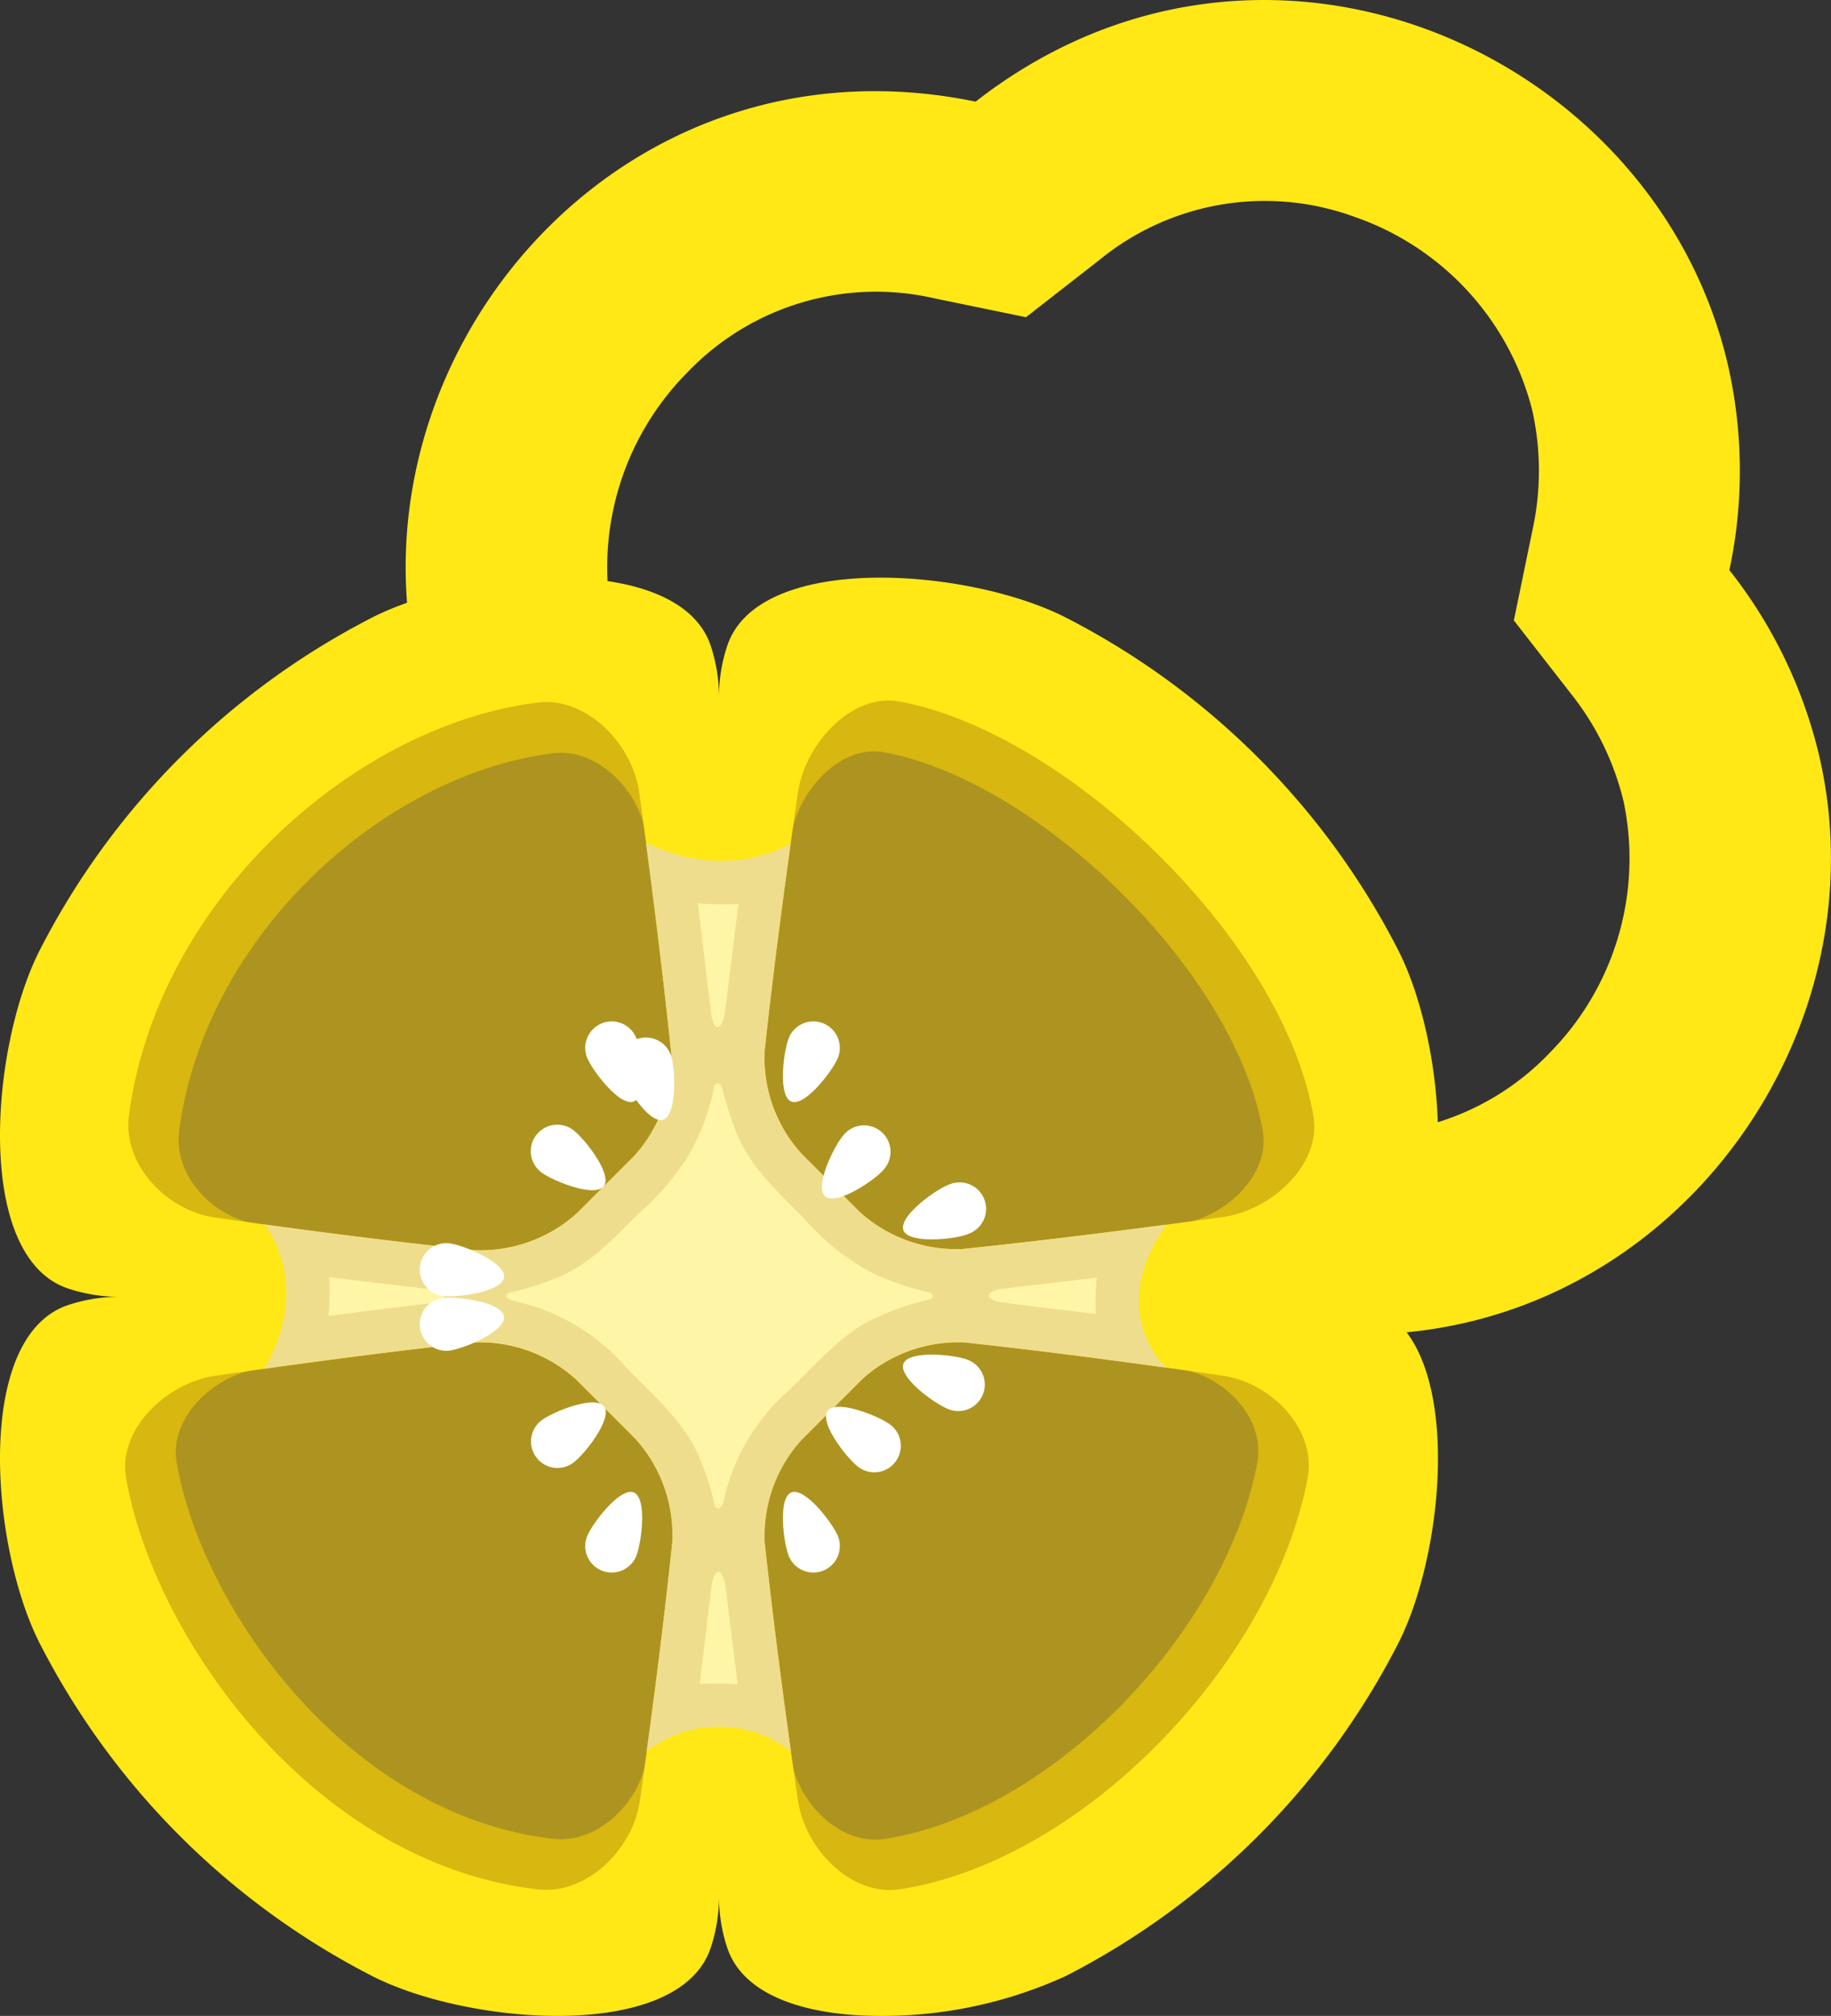 <svg id="paprika-zuta" xmlns="http://www.w3.org/2000/svg" xmlns:xlink="http://www.w3.org/1999/xlink" width="115" height="126.587" viewBox="0 0 115 126.587">
  <rect x="0" y="0" width="115" height="126.587" fill="#333333" stroke="none"/>
  <defs>
    <clipPath id="clip-path">
      <rect id="Rectangle_442" data-name="Rectangle 442" width="115" height="126.587" transform="translate(0 0)" fill="none"/>
    </clipPath>
  </defs>
  <g id="Group_842" data-name="Group 842" clip-path="url(#clip-path)">
    <path id="Path_5374" data-name="Path 5374" d="M31.958,66.642C36.543,86.275,61.1,97.249,79.2,83.138c22.478,4.635,39.638-16.082,35.05-35.716A29.906,29.906,0,0,0,108.618,35.8a29.926,29.926,0,0,0-.1-12.919C103.936,3.245,79.374-7.73,61.276,6.382,38.8,1.746,21.64,22.463,26.225,42.1a29.918,29.918,0,0,0,5.637,11.625,29.9,29.9,0,0,0,.1,12.919M43.182,23.375a16.393,16.393,0,0,1,15.545-4.633l5.711,1.177,4.6-3.585A16.4,16.4,0,0,1,85.025,13.6,17.369,17.369,0,0,1,96.232,25.748a17.37,17.37,0,0,1,.026,7.5l-1.177,5.71,3.584,4.6a17.388,17.388,0,0,1,3.3,6.736v0A17.367,17.367,0,0,1,97.3,66.144a16.4,16.4,0,0,1-15.547,4.634L76.041,69.6l-4.6,3.585a16.4,16.4,0,0,1-15.989,2.73A16.746,16.746,0,0,1,44.221,56.272L45.4,50.561l-3.584-4.6a17.357,17.357,0,0,1-3.3-6.735,17.37,17.37,0,0,1,4.668-15.853" fill="#ffe815"/>
    <path id="Path_5375" data-name="Path 5375" d="M9.175,81.348c0-1.45-4.52-2.883-4.371-4.294A40.531,40.531,0,0,1,41.029,41.033c1.338-.133,2.694,3.994,4.066,3.994,1.452,0,2.886-4.119,4.3-3.97A40.526,40.526,0,0,1,85.56,79.284c.034.684-3.029,1.372-3.029,2.064,0,.669,3.064,1.334,3.032,2a40.519,40.519,0,0,1-38.741,38.485c-.573.024-1.148-2.879-1.727-2.879s-1.157,2.9-1.73,2.879A40.522,40.522,0,0,1,4.755,85.147c-.117-1.251,4.42-2.518,4.42-3.8" fill="#ad9420"/>
    <path id="Path_5376" data-name="Path 5376" d="M54.325,122.739a25.354,25.354,0,0,0,10.763-2.293,44,44,0,0,0,19.086-19.087C87.021,95.8,87.969,83.715,82.555,81.9a9.268,9.268,0,0,0-2.939-.476,9.24,9.24,0,0,0,2.939-.476c5.414-1.81,4.466-13.892,1.619-19.454A44,44,0,0,0,65.088,42.413c-5.563-2.847-17.645-3.794-19.455,1.619a9.3,9.3,0,0,0-.475,2.939,9.268,9.268,0,0,0-.476-2.939c-1.81-5.413-13.892-4.466-19.455-1.619A43.994,43.994,0,0,0,6.142,61.5c-2.848,5.562-3.8,17.644,1.619,19.454a9.234,9.234,0,0,0,2.938.476,9.262,9.262,0,0,0-2.938.476C2.347,83.715,3.294,95.8,6.142,101.359a43.991,43.991,0,0,0,19.085,19.087c5.563,2.846,17.645,3.794,19.455-1.619a9.278,9.278,0,0,0,.476-2.939,9.305,9.305,0,0,0,.475,2.939c.933,2.791,4.6,3.891,8.692,3.912M49.7,110.392c-.557-3.809-1.315-9.3-1.915-14.826a8.215,8.215,0,0,1,2.1-5.906l3.5-3.5a8.213,8.213,0,0,1,5.9-2.1c5.523.6,11.018,1.358,14.826,1.915,2.794.409,5.369,3.093,4.857,5.859-1.95,10.552-12.827,22.007-23.418,23.641-2.779.429-5.451-2.285-5.859-5.079M16.2,85.971c3.808-.557,9.3-1.315,14.825-1.915a8.216,8.216,0,0,1,5.906,2.1l3.436,3.437A8.258,8.258,0,0,1,42.479,95.5c-.579,5.545-1.325,11.066-1.875,14.889-.4,2.794-3.06,5.4-5.858,5.077-12.918-1.491-22.09-14.512-23.654-23.651-.473-2.763,2.31-5.436,5.1-5.845m14.891-7.22c-5.546-.58-11.067-1.326-14.89-1.875-2.794-.4-5.312-3.065-4.943-5.859C12.9,58.546,24.3,48.57,34.755,47.3c2.792-.341,5.432,2.379,5.82,5.176.531,3.837,1.257,9.385,1.837,14.95A8.266,8.266,0,0,1,40.3,73.33l-3.305,3.305a8.269,8.269,0,0,1-5.907,2.116m22.17-2.181L49.885,73.2a8.217,8.217,0,0,1-2.1-5.906c.6-5.523,1.358-11.018,1.915-14.826.408-2.794,3.079-5.735,5.829-5.23C65.122,49,77.573,60.918,79.313,71.046c.474,2.762-2.4,5.413-5.2,5.8-3.837.532-9.385,1.257-14.95,1.838a8.267,8.267,0,0,1-5.907-2.114" fill="#d7b710"/>
    <path id="Path_5377" data-name="Path 5377" d="M55.178,126.587a27.69,27.69,0,0,0,11.766-2.507,48.1,48.1,0,0,0,20.864-20.864c3.112-6.08,4.148-19.288-1.77-21.266a10.123,10.123,0,0,0-3.213-.52,10.123,10.123,0,0,0,3.213-.52c5.918-1.978,4.882-15.187,1.77-21.267A48.106,48.106,0,0,0,66.944,38.779c-6.081-3.112-19.288-4.147-21.267,1.77a10.156,10.156,0,0,0-.52,3.213,10.128,10.128,0,0,0-.52-3.213c-1.978-5.917-15.186-4.882-21.266-1.77A48.1,48.1,0,0,0,2.507,59.643C-.605,65.723-1.641,78.932,4.276,80.91a10.128,10.128,0,0,0,3.213.52,10.128,10.128,0,0,0-3.213.52c-5.917,1.979-4.881,15.186-1.769,21.266A48.085,48.085,0,0,0,23.371,124.08c6.08,3.113,19.288,4.148,21.266-1.769a10.128,10.128,0,0,0,.52-3.213,10.156,10.156,0,0,0,.52,3.213c1.021,3.051,5.026,4.254,9.5,4.276m-5.056-13.5c-.609-4.163-1.437-10.169-2.093-16.207a8.981,8.981,0,0,1,2.3-6.455l3.83-3.83a8.988,8.988,0,0,1,6.456-2.3c6.037.657,12.043,1.485,16.206,2.094,3.055.447,5.869,3.381,5.31,6.4-2.133,11.536-14.023,24.057-25.6,25.844-3.037.469-5.958-2.5-6.4-5.553M13.5,86.395c4.163-.609,10.17-1.438,16.207-2.094a8.986,8.986,0,0,1,6.455,2.3l3.757,3.756a9.04,9.04,0,0,1,2.313,6.458c-.634,6.062-1.448,12.1-2.049,16.276-.439,3.055-3.346,5.9-6.4,5.551C19.654,117.008,9.628,102.774,7.918,92.784c-.517-3.02,2.525-5.942,5.579-6.389M29.775,78.5c-6.062-.634-12.1-1.448-16.276-2.049-3.055-.439-5.807-3.351-5.4-6.405,1.8-13.633,14.265-24.538,25.69-25.93,3.052-.372,5.939,2.6,6.362,5.659.581,4.194,1.375,10.259,2.009,16.342a9.034,9.034,0,0,1-2.311,6.457l-3.612,3.613A9.04,9.04,0,0,1,29.775,78.5m24.236-2.384-3.686-3.686a8.979,8.979,0,0,1-2.3-6.455c.656-6.038,1.484-12.044,2.093-16.207.447-3.054,3.366-6.269,6.372-5.717,10.487,1.926,24.1,14.955,26,26.027C83.013,73.1,79.868,76,76.81,76.42c-4.194.581-10.258,1.374-16.342,2.009a9.039,9.039,0,0,1-6.457-2.311" fill="#ffe815"/>
    <path id="Path_5378" data-name="Path 5378" d="M49.676,109.97c-.532-3.791-1.14-8.425-1.647-13.087a8.98,8.98,0,0,1,2.3-6.455L54.155,86.6a8.985,8.985,0,0,1,6.456-2.3c4.48.487,8.94,1.069,12.645,1.585,0,0-3.883-3.5,0-8.985-3.744.5-8.259,1.055-12.788,1.528a9.039,9.039,0,0,1-6.457-2.311l-3.686-3.686a8.983,8.983,0,0,1-2.3-6.456c.5-4.64,1.109-9.253,1.639-13.034,0,0-3.738,2.528-9.094-.028.508,3.824,1.093,8.5,1.583,13.205a9.034,9.034,0,0,1-2.311,6.457l-3.613,3.613A9.04,9.04,0,0,1,29.776,78.5c-4.695-.492-9.363-1.09-13.176-1.614,0,0,3.1,3.689,0,9.062h0c3.794-.533,8.435-1.142,13.1-1.65a8.983,8.983,0,0,1,6.455,2.3l3.758,3.758a9.035,9.035,0,0,1,2.312,6.457c-.49,4.687-1.087,9.348-1.611,13.157h0a7.434,7.434,0,0,1,9.057,0Z" fill="#efdd8e"/>
    <path id="Path_5379" data-name="Path 5379" d="M45.524,99.3c-.106-.208-.144-.574-.424-.605-.319.155-.344.587-.407.9-.262,2.05-.492,4.1-.748,6.157a16.354,16.354,0,0,1,2.384.007q-.4-3.226-.805-6.454m-.355-4.6c.317-.164.274-.6.384-.894a12.842,12.842,0,0,1,3.873-6.395c1.594-1.479,3-3.208,4.894-4.321a16.145,16.145,0,0,1,4.154-1.518.237.237,0,0,0-.152-.426,17.674,17.674,0,0,1-3.473-1.184,14.838,14.838,0,0,1-4.406-3.526c-1.575-1.57-3.277-3.134-4.159-5.225A30.149,30.149,0,0,1,45.279,68.1a.268.268,0,0,0-.443.221,13.8,13.8,0,0,1-1.615,4.272,16.174,16.174,0,0,1-3.059,3.559c-1.515,1.494-2.991,3.136-4.98,4a17.093,17.093,0,0,1-3.218,1.024.218.218,0,0,0,.045.421c.564.208,1.169.289,1.733.5A13.08,13.08,0,0,1,39.39,85.93C41,87.6,42.858,89.159,43.842,91.317A17.347,17.347,0,0,1,44.9,94.563a.233.233,0,0,0,.269.138M22.309,82.416c1.679-.221,3.367-.4,5.044-.629.2-.1.577-.142.562-.431-.235-.358-.742-.333-1.119-.425-2.039-.238-4.077-.487-6.115-.731a17.362,17.362,0,0,1-.045,2.435l1.673-.219m46.5-.21a14.288,14.288,0,0,1,.077-1.984c-2.07.259-4.146.484-6.213.746-.2.1-.6.149-.57.437.224.322.683.342,1.038.4,1.885.262,3.792.469,5.686.709l-.018-.313M45.11,64.481c.258-.1.3-.444.38-.676.319-2.337.588-4.692.886-7.039a20.046,20.046,0,0,1-2.547-.045c.3,2.4.572,4.816.879,7.217.093.19.112.579.4.543" fill="#fff5a7"/>
    <path id="Path_5380" data-name="Path 5380" d="M55.482,73.464a1.663,1.663,0,1,0-2.5-2.191c-.6.691-1.849,3.244-1.158,3.848s3.056-.966,3.661-1.657" fill="#fff"/>
    <path id="Path_5381" data-name="Path 5381" d="M34,73.616a1.663,1.663,0,1,1,2-2.658c.735.552,2.478,2.793,1.925,3.528s-3.189-.318-3.923-.87" fill="#fff"/>
    <path id="Path_5382" data-name="Path 5382" d="M38.979,67.3a1.663,1.663,0,0,1,3.181-.972c.268.878.357,3.716-.521,3.984s-2.391-2.133-2.66-3.012" fill="#fff"/>
    <path id="Path_5383" data-name="Path 5383" d="M55.913,89.459a1.663,1.663,0,1,1-2,2.659c-.734-.552-2.477-2.794-1.925-3.528s3.19.317,3.924.869" fill="#fff"/>
    <path id="Path_5384" data-name="Path 5384" d="M34.015,89.186a1.663,1.663,0,0,0,2,2.658c.735-.552,2.478-2.793,1.925-3.528s-3.189.318-3.923.87" fill="#fff"/>
    <path id="Path_5385" data-name="Path 5385" d="M27.809,81.377a1.663,1.663,0,1,1,.441-3.3c.91.122,3.527,1.223,3.406,2.133s-2.937,1.286-3.847,1.164" fill="#fff"/>
    <path id="Path_5386" data-name="Path 5386" d="M36.876,66.418a1.663,1.663,0,0,1,3.075-1.267c.35.849.7,3.667-.144,4.016s-2.581-1.9-2.931-2.749" fill="#fff"/>
    <path id="Path_5387" data-name="Path 5387" d="M60.754,77.5A1.663,1.663,0,1,0,59.571,74.4c-.858.327-3.154,2-2.827,2.856s3.152.579,4.01.253" fill="#fff"/>
    <path id="Path_5388" data-name="Path 5388" d="M52.629,66.418a1.663,1.663,0,0,0-3.075-1.267c-.35.849-.705,3.667.144,4.016s2.581-1.9,2.931-2.749" fill="#fff"/>
    <path id="Path_5389" data-name="Path 5389" d="M27.809,81.507a1.663,1.663,0,1,0,.441,3.3c.91-.122,3.527-1.223,3.406-2.133s-2.937-1.285-3.847-1.164" fill="#fff"/>
    <path id="Path_5390" data-name="Path 5390" d="M36.876,96.466a1.663,1.663,0,0,0,3.075,1.267c.35-.849.7-3.667-.144-4.016s-2.581,1.9-2.931,2.749" fill="#fff"/>
    <path id="Path_5391" data-name="Path 5391" d="M60.754,85.379a1.663,1.663,0,1,1-1.183,3.108c-.858-.327-3.154-2-2.827-2.855s3.152-.58,4.01-.253" fill="#fff"/>
    <path id="Path_5392" data-name="Path 5392" d="M52.629,96.466a1.663,1.663,0,0,1-3.075,1.267c-.35-.849-.705-3.667.144-4.016s2.581,1.9,2.931,2.749" fill="#fff"/>
  </g>
</svg>
